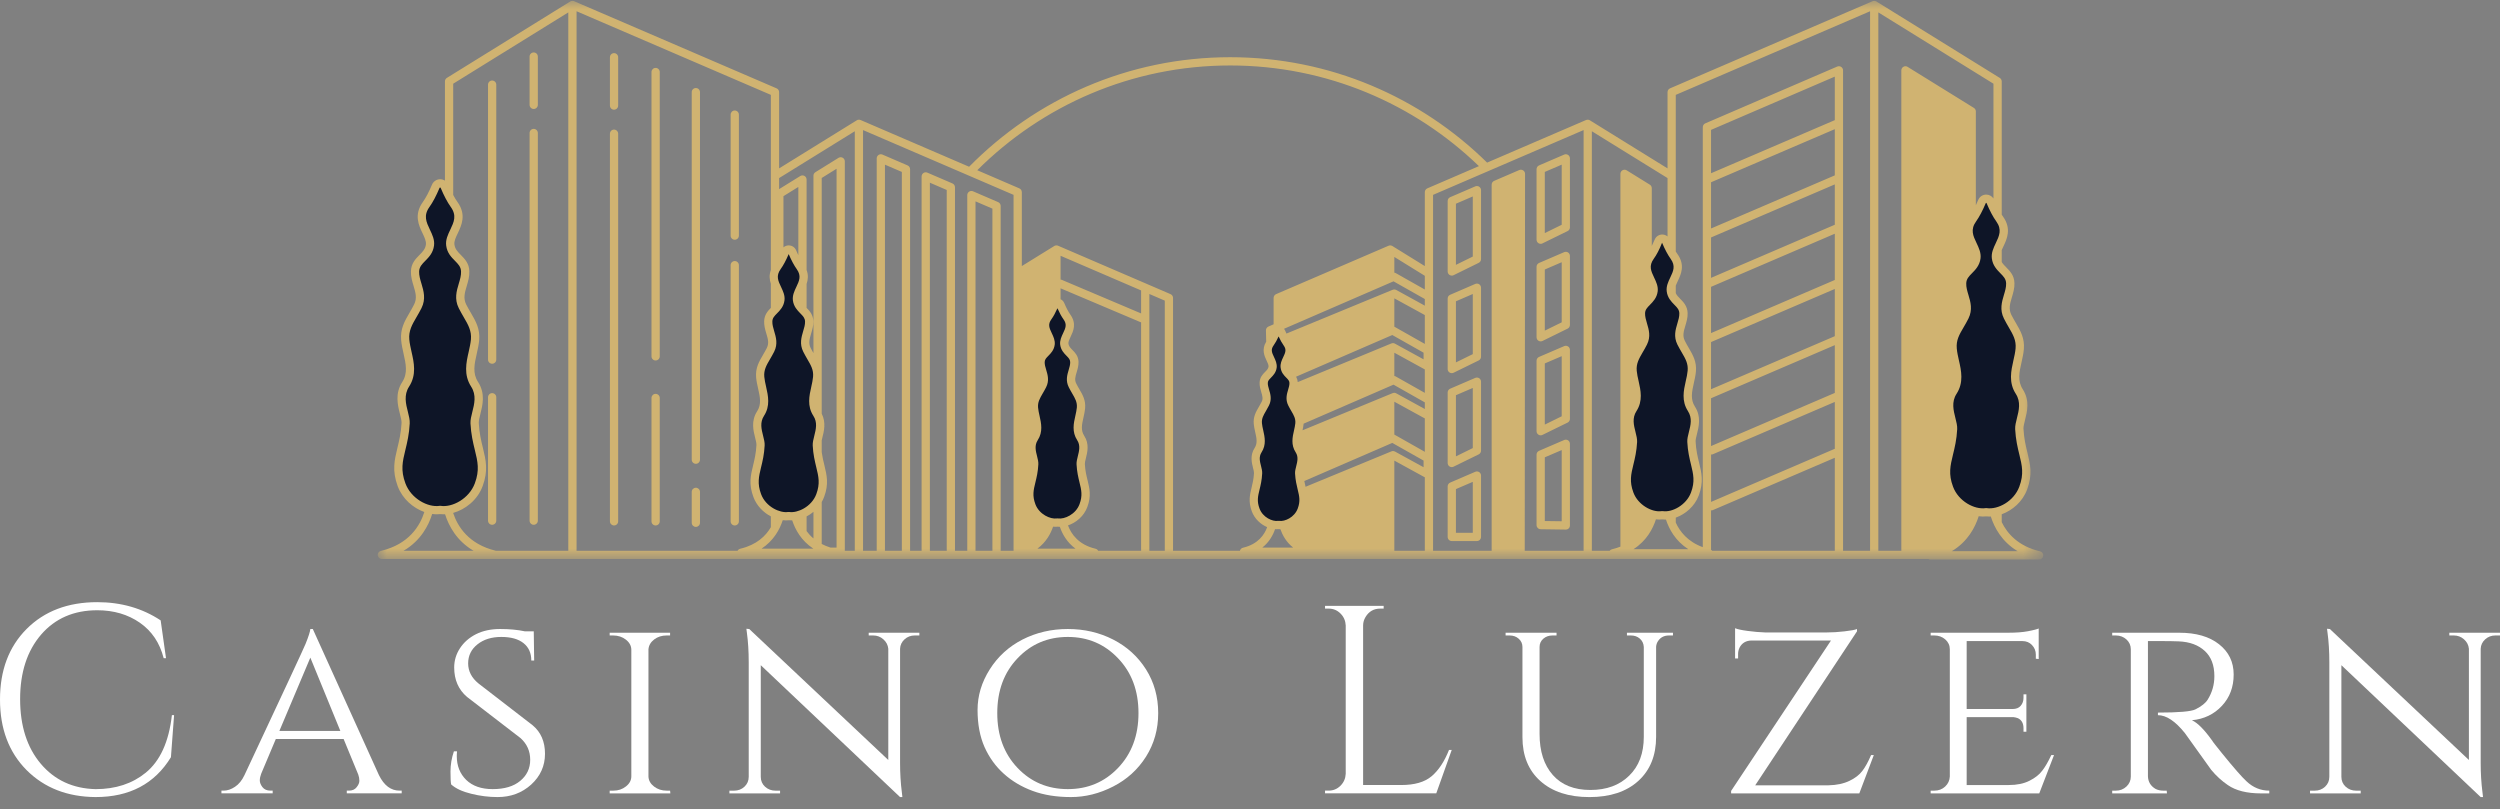 <svg width="139" height="45" viewBox="0 0 139 45" fill="none" xmlns="http://www.w3.org/2000/svg">
<rect x="0" y="0" width="139" height="45" fill="#808080" stroke="none"/>
<path d="M5.316 44.317C3.747 44.306 2.467 43.807 1.477 42.817C0.491 41.823 0 40.515 0 38.895C0 37.271 0.491 35.963 1.477 34.973C2.467 33.979 3.777 33.48 5.407 33.48C6.736 33.48 7.912 33.819 8.933 34.493L9.23 36.595H9.1C8.882 35.742 8.44 35.085 7.775 34.623C7.109 34.162 6.321 33.93 5.407 33.93C4.107 33.93 3.065 34.383 2.285 35.285C1.508 36.19 1.119 37.385 1.119 38.872C1.119 40.361 1.502 41.559 2.269 42.467C3.04 43.377 4.055 43.845 5.316 43.876C6.427 43.876 7.357 43.571 8.103 42.962C8.904 42.307 9.39 41.241 9.557 39.763H9.679L9.504 42.101C8.6 43.579 7.204 44.317 5.316 44.317Z" fill="white"/>
<path d="M22.213 43.959H22.334V44.111H19.281V43.959H19.402C19.589 43.959 19.732 43.896 19.829 43.769C19.93 43.643 19.981 43.523 19.981 43.411C19.981 43.294 19.96 43.18 19.92 43.068L19.105 41.088H15.336L14.521 43.022C14.47 43.156 14.445 43.279 14.445 43.395C14.445 43.508 14.492 43.63 14.589 43.761C14.69 43.894 14.841 43.959 15.039 43.959H15.161V44.111H12.312V43.959H12.434C12.642 43.959 12.853 43.889 13.066 43.746C13.28 43.605 13.455 43.388 13.592 43.098C15.77 38.453 16.901 36.022 16.988 35.803C17.156 35.388 17.244 35.11 17.255 34.973H17.392L21.07 43.098C21.354 43.673 21.735 43.959 22.213 43.959ZM15.534 40.639H18.923L17.255 36.564L15.534 40.639Z" fill="white"/>
<path d="M25.085 43.616C25.058 43.5 25.047 43.258 25.047 42.893C25.047 42.523 25.11 42.15 25.237 41.773H25.412C25.401 41.865 25.397 41.954 25.397 42.04C25.397 42.579 25.572 43.02 25.923 43.365C26.277 43.706 26.768 43.875 27.392 43.875C28.047 43.875 28.558 43.723 28.923 43.418C29.293 43.114 29.479 42.723 29.479 42.245C29.479 41.764 29.3 41.362 28.946 41.042L25.968 38.75C25.491 38.344 25.253 37.798 25.253 37.113C25.253 36.728 25.359 36.372 25.572 36.046C25.786 35.717 26.083 35.456 26.463 35.262C26.844 35.07 27.293 34.973 27.811 34.973C28.329 34.973 28.786 35.016 29.182 35.102H29.677L29.7 36.724H29.54C29.54 36.309 29.395 35.986 29.106 35.757C28.82 35.529 28.409 35.414 27.872 35.414C27.333 35.414 26.892 35.551 26.547 35.826C26.201 36.1 26.029 36.454 26.029 36.884C26.029 37.316 26.222 37.69 26.608 38.004L29.616 40.326C30.073 40.707 30.302 41.236 30.302 41.91C30.302 42.586 30.044 43.157 29.532 43.624C29.018 44.087 28.398 44.317 27.667 44.317C27.179 44.317 26.692 44.256 26.204 44.134C25.717 44.018 25.344 43.845 25.085 43.616Z" fill="white"/>
<path d="M34.104 43.96C34.373 43.96 34.607 43.882 34.805 43.724C35.003 43.568 35.102 43.38 35.102 43.161V36.132C35.102 35.915 35.003 35.726 34.805 35.568C34.607 35.412 34.367 35.332 34.089 35.332H33.898V35.18H37.257V35.332H37.066C36.796 35.332 36.566 35.406 36.373 35.553C36.179 35.701 36.073 35.884 36.054 36.101V43.176C36.063 43.395 36.168 43.58 36.366 43.732C36.564 43.884 36.796 43.96 37.066 43.96H37.257L37.272 44.113H33.898V43.96H34.104Z" fill="white"/>
<path d="M50.858 35.332C50.639 35.332 50.451 35.404 50.295 35.545C50.137 35.688 50.053 35.863 50.044 36.071V42.414C50.044 42.993 50.076 43.54 50.143 44.052L50.173 44.318H50.044L42.299 36.985V43.191C42.299 43.41 42.377 43.593 42.535 43.74C42.697 43.888 42.893 43.961 43.121 43.961H43.372V44.113H40.555V43.961H40.814C41.042 43.961 41.234 43.888 41.392 43.74C41.548 43.593 41.629 43.41 41.629 43.191V36.817C41.629 36.214 41.594 35.673 41.529 35.195L41.499 34.959L41.659 34.974L49.389 42.255V36.071C49.368 35.863 49.276 35.688 49.114 35.545C48.956 35.404 48.768 35.332 48.551 35.332H48.3V35.18H51.117V35.332H50.858Z" fill="white"/>
<path d="M56.849 35.559C57.615 35.169 58.456 34.973 59.37 34.973C60.288 34.973 61.129 35.169 61.891 35.559C62.656 35.951 63.266 36.503 63.719 37.219C64.17 37.935 64.396 38.746 64.396 39.649C64.396 40.547 64.17 41.354 63.719 42.07C63.266 42.786 62.656 43.34 61.891 43.73C61.129 44.121 60.347 44.317 59.545 44.317C58.742 44.317 58.032 44.203 57.413 43.974C56.798 43.746 56.265 43.43 55.814 43.022C55.361 42.617 55.003 42.122 54.74 41.537C54.481 40.949 54.352 40.262 54.352 39.473C54.352 38.687 54.576 37.935 55.029 37.219C55.481 36.503 56.088 35.951 56.849 35.559ZM56.575 42.695C57.325 43.483 58.258 43.875 59.37 43.875C60.482 43.875 61.413 43.483 62.165 42.695C62.921 41.903 63.3 40.888 63.3 39.649C63.3 38.405 62.921 37.391 62.165 36.602C61.413 35.81 60.482 35.414 59.37 35.414C58.258 35.414 57.325 35.81 56.575 36.602C55.823 37.391 55.448 38.405 55.448 39.649C55.448 40.888 55.823 41.903 56.575 42.695Z" fill="white"/>
<path d="M73.87 43.959C74.129 43.959 74.35 43.867 74.532 43.685C74.715 43.502 74.81 43.281 74.822 43.022V34.775C74.81 34.516 74.715 34.295 74.532 34.112C74.35 33.929 74.129 33.838 73.87 33.838H73.672V33.685H76.931V33.838H76.741C76.385 33.838 76.113 33.994 75.926 34.302C75.835 34.451 75.789 34.607 75.789 34.775V43.647H77.914C78.649 43.647 79.21 43.485 79.597 43.159C79.987 42.83 80.309 42.342 80.564 41.697H80.716L79.856 44.111H73.672V43.959H73.87Z" fill="white"/>
<path d="M93.017 35.332H92.796C92.526 35.332 92.324 35.437 92.187 35.644C92.126 35.732 92.09 35.835 92.08 35.956V40.967C92.08 42.003 91.749 42.822 91.09 43.42C90.43 44.019 89.523 44.318 88.372 44.318C87.218 44.318 86.31 44.021 85.645 43.427C84.979 42.833 84.648 42.018 84.648 40.983V35.972C84.648 35.789 84.579 35.637 84.442 35.515C84.305 35.393 84.137 35.332 83.939 35.332H83.711V35.18H86.544V35.332H86.315C86.117 35.332 85.946 35.393 85.805 35.515C85.668 35.637 85.6 35.789 85.6 35.972V40.807C85.6 41.773 85.845 42.534 86.338 43.092C86.829 43.646 87.526 43.922 88.425 43.922C89.323 43.922 90.041 43.66 90.58 43.13C91.123 42.603 91.395 41.881 91.395 40.967V35.972C91.383 35.779 91.311 35.625 91.174 35.507C91.041 35.391 90.877 35.332 90.679 35.332H90.458V35.18H93.017V35.332Z" fill="white"/>
<path d="M96.638 36.367V36.611H96.471V34.928C96.597 34.985 96.831 35.034 97.171 35.08C97.516 35.126 97.838 35.154 98.139 35.164H101.566C101.87 35.164 102.2 35.145 102.556 35.103C102.915 35.063 103.146 35.019 103.249 34.973V35.103L97.59 43.663H101.665C102.122 43.653 102.506 43.571 102.822 43.419C103.142 43.267 103.382 43.082 103.546 42.863C103.713 42.646 103.875 42.351 104.033 41.98H104.185L103.378 44.112H96.25V43.975L101.802 35.613H97.362C97.067 35.625 96.853 35.754 96.722 36.002C96.665 36.12 96.638 36.241 96.638 36.367Z" fill="white"/>
<path d="M107.549 43.96C107.787 43.96 107.987 43.884 108.151 43.732C108.313 43.579 108.398 43.395 108.41 43.176V36.101C108.41 35.884 108.326 35.701 108.159 35.553C107.991 35.406 107.787 35.332 107.549 35.332H107.344V35.179H111.685C112.096 35.179 112.454 35.153 112.758 35.096C113.067 35.035 113.265 34.985 113.352 34.943V36.642L113.192 36.626V36.398C113.192 36.19 113.12 36.013 112.979 35.865C112.842 35.718 112.663 35.644 112.446 35.644H109.347V39.421H111.898C112.096 39.421 112.244 39.364 112.347 39.246C112.454 39.124 112.507 38.976 112.507 38.797V38.606H112.667V40.685H112.507V40.495C112.507 40.217 112.402 40.029 112.195 39.931C112.113 39.901 112.029 39.882 111.943 39.871H109.347V43.648H111.685C112.141 43.648 112.524 43.57 112.835 43.412C113.149 43.256 113.387 43.067 113.55 42.848C113.718 42.631 113.885 42.342 114.053 41.98H114.205L113.383 44.112H107.344V43.96H107.549Z" fill="white"/>
<path d="M120.217 35.644H119.425V43.161C119.435 43.465 119.574 43.7 119.844 43.861C119.975 43.928 120.12 43.96 120.278 43.96H120.468L120.484 44.113H117.438V43.96H117.643C117.872 43.96 118.066 43.884 118.23 43.732C118.391 43.58 118.473 43.395 118.473 43.176V36.101C118.473 35.884 118.391 35.701 118.23 35.553C118.066 35.406 117.872 35.332 117.643 35.332H117.438V35.18H121.169C122.102 35.18 122.839 35.393 123.378 35.819C123.92 36.246 124.192 36.807 124.192 37.502C124.192 38.199 123.973 38.78 123.537 39.246C123.1 39.715 122.544 39.981 121.87 40.046C122.19 40.189 122.572 40.577 123.02 41.211C123.008 41.211 123.18 41.43 123.53 41.866C123.884 42.304 124.17 42.643 124.383 42.886C124.596 43.13 124.771 43.317 124.908 43.443C125.274 43.789 125.695 43.96 126.172 43.96V44.113H125.716C124.927 44.113 124.31 43.958 123.865 43.648C123.53 43.42 123.221 43.138 122.943 42.803C122.883 42.723 122.631 42.373 122.19 41.752C121.748 41.133 121.512 40.804 121.481 40.762C120.948 40.097 120.448 39.764 119.981 39.764V39.62C121.142 39.62 121.841 39.559 122.075 39.437C122.405 39.269 122.627 39.092 122.745 38.904C122.993 38.508 123.119 38.072 123.119 37.594C123.119 36.985 122.94 36.518 122.586 36.193C122.23 35.863 121.748 35.686 121.139 35.66C120.874 35.65 120.567 35.644 120.217 35.644Z" fill="white"/>
<path d="M138.741 35.332C138.522 35.332 138.334 35.404 138.178 35.545C138.02 35.688 137.936 35.863 137.926 36.071V42.414C137.926 42.993 137.959 43.54 138.025 44.052L138.056 44.318H137.926L130.181 36.985V43.191C130.181 43.41 130.26 43.593 130.418 43.74C130.579 43.888 130.775 43.961 131.004 43.961H131.255V44.113H128.438V43.961H128.696C128.925 43.961 129.117 43.888 129.275 43.74C129.431 43.593 129.511 43.41 129.511 43.191V36.817C129.511 36.214 129.477 35.673 129.412 35.195L129.382 34.959L129.542 34.974L137.271 42.255V36.071C137.251 35.863 137.159 35.688 136.997 35.545C136.839 35.404 136.651 35.332 136.434 35.332H136.182V35.18H139V35.332H138.741Z" fill="white"/>
<mask id="mask0_4026_18709" style="mask-type:luminance" maskUnits="userSpaceOnUse" x="20" y="0" width="94" height="32">
<path d="M20.984 0H113.467V31.071H20.984V0Z" fill="white"/>
</mask>
<g mask="url(#mask0_4026_18709)">
<path d="M34.37 3.184V5.869C34.37 5.997 34.268 6.099 34.14 6.099C34.014 6.099 33.912 5.997 33.912 5.869V3.184C33.912 3.057 34.014 2.954 34.14 2.954C34.268 2.954 34.37 3.057 34.37 3.184ZM34.14 7.205C34.014 7.205 33.912 7.308 33.912 7.436V28.988C33.912 29.113 34.014 29.216 34.14 29.216C34.268 29.216 34.37 29.113 34.37 28.988V7.436C34.37 7.308 34.268 7.205 34.14 7.205ZM36.451 3.775C36.326 3.775 36.223 3.878 36.223 4.005V19.815C36.223 19.94 36.326 20.043 36.451 20.043C36.579 20.043 36.682 19.94 36.682 19.815V4.005C36.682 3.878 36.579 3.775 36.451 3.775ZM38.69 4.894C38.563 4.894 38.46 4.997 38.46 5.123V25.557C38.46 25.684 38.563 25.787 38.69 25.787C38.816 25.787 38.919 25.684 38.919 25.557V5.123C38.919 4.997 38.816 4.894 38.69 4.894ZM40.851 6.143C40.726 6.143 40.623 6.246 40.623 6.372V13.102C40.623 13.227 40.726 13.33 40.851 13.33C40.979 13.33 41.082 13.227 41.082 13.102V6.372C41.082 6.246 40.979 6.143 40.851 6.143ZM40.851 14.514C40.726 14.514 40.623 14.617 40.623 14.743V28.988C40.623 29.113 40.726 29.216 40.851 29.216C40.979 29.216 41.082 29.113 41.082 28.988V14.743C41.082 14.617 40.979 14.514 40.851 14.514ZM36.451 21.898C36.326 21.898 36.223 22 36.223 22.126V28.988C36.223 29.113 36.326 29.216 36.451 29.216C36.579 29.216 36.682 29.113 36.682 28.988V22.126C36.682 22 36.579 21.898 36.451 21.898ZM38.69 27.118C38.563 27.118 38.46 27.221 38.46 27.346V29.068C38.46 29.193 38.563 29.296 38.69 29.296C38.816 29.296 38.919 29.193 38.919 29.068V27.346C38.919 27.221 38.816 27.118 38.69 27.118ZM29.674 6.059C29.801 6.059 29.904 5.957 29.904 5.829V3.145C29.904 3.017 29.801 2.916 29.674 2.916C29.548 2.916 29.445 3.017 29.445 3.145V5.829C29.445 5.957 29.548 6.059 29.674 6.059ZM29.674 29.178C29.801 29.178 29.904 29.075 29.904 28.948V7.396C29.904 7.268 29.801 7.165 29.674 7.165C29.548 7.165 29.445 7.268 29.445 7.396V28.948C29.445 29.075 29.548 29.178 29.674 29.178ZM27.362 20.224C27.49 20.224 27.593 20.121 27.593 19.994V4.706C27.593 4.58 27.49 4.477 27.362 4.477C27.237 4.477 27.134 4.58 27.134 4.706V19.994C27.134 20.121 27.237 20.224 27.362 20.224ZM27.362 29.178C27.49 29.178 27.593 29.075 27.593 28.948V22.086C27.593 21.96 27.49 21.858 27.362 21.858C27.237 21.858 27.134 21.96 27.134 22.086V28.948C27.134 29.075 27.237 29.178 27.362 29.178ZM85.432 13.326V9.408C85.432 9.317 85.486 9.233 85.571 9.197L86.969 8.595C87.039 8.565 87.121 8.572 87.186 8.614C87.25 8.656 87.288 8.729 87.288 8.807V12.641C87.288 12.729 87.239 12.809 87.161 12.847L85.762 13.532C85.731 13.549 85.697 13.557 85.661 13.557C85.619 13.557 85.577 13.545 85.541 13.523C85.472 13.479 85.432 13.406 85.432 13.326ZM85.891 12.959L86.83 12.498V9.155L85.891 9.559V12.959ZM85.432 18.75V14.832C85.432 14.741 85.486 14.657 85.571 14.621L86.969 14.019C87.039 13.989 87.121 13.997 87.186 14.038C87.25 14.082 87.288 14.153 87.288 14.231V18.065C87.288 18.153 87.239 18.233 87.161 18.271L85.762 18.958C85.731 18.973 85.697 18.981 85.661 18.981C85.619 18.981 85.577 18.97 85.541 18.947C85.472 18.905 85.432 18.831 85.432 18.75ZM85.891 18.383L86.83 17.922V14.579L85.891 14.985V18.383ZM85.432 23.975V20.057C85.432 19.965 85.486 19.881 85.571 19.845L86.969 19.244C87.039 19.213 87.121 19.221 87.186 19.263C87.25 19.305 87.288 19.377 87.288 19.455V23.289C87.288 23.377 87.239 23.457 87.161 23.495L85.762 24.18C85.731 24.198 85.697 24.205 85.661 24.205C85.619 24.205 85.577 24.194 85.541 24.169C85.472 24.127 85.432 24.055 85.432 23.975ZM85.891 23.607L86.83 23.146V19.803L85.891 20.207V23.607ZM85.432 29.195V25.277C85.432 25.186 85.486 25.102 85.571 25.066L86.969 24.464C87.039 24.434 87.121 24.441 87.186 24.483C87.25 24.525 87.288 24.597 87.288 24.675V29.216C87.288 29.277 87.264 29.336 87.22 29.38C87.178 29.422 87.119 29.445 87.06 29.445C87.058 29.445 87.056 29.445 87.056 29.445L85.659 29.425C85.533 29.424 85.432 29.321 85.432 29.195ZM85.891 28.969L86.83 28.982V25.024L85.891 25.427V28.969ZM80.49 15.093V11.175C80.49 11.084 80.543 11.002 80.629 10.964L82.026 10.362C82.097 10.332 82.178 10.339 82.243 10.381C82.308 10.425 82.346 10.495 82.346 10.573V14.408C82.346 14.495 82.296 14.575 82.219 14.613L80.819 15.301C80.789 15.316 80.752 15.324 80.718 15.324C80.676 15.324 80.634 15.312 80.598 15.289C80.53 15.247 80.49 15.173 80.49 15.093ZM80.949 14.726L81.887 14.265V10.922L80.949 11.327V14.726ZM80.49 20.519V16.599C80.49 16.508 80.543 16.426 80.629 16.39L82.026 15.786C82.097 15.756 82.178 15.763 82.243 15.805C82.308 15.849 82.346 15.921 82.346 15.998V19.832C82.346 19.919 82.296 20 82.219 20.039L80.819 20.725C80.789 20.74 80.752 20.748 80.718 20.748C80.676 20.748 80.634 20.736 80.598 20.713C80.53 20.672 80.49 20.597 80.49 20.519ZM80.949 20.15L81.887 19.689V16.346L80.949 16.752V20.15ZM80.49 25.741V21.823C80.49 21.732 80.543 21.648 80.629 21.612L82.026 21.01C82.097 20.98 82.178 20.988 82.243 21.029C82.308 21.071 82.346 21.144 82.346 21.222V25.056C82.346 25.144 82.296 25.224 82.219 25.262L80.819 25.947C80.789 25.964 80.752 25.972 80.718 25.972C80.676 25.972 80.634 25.96 80.598 25.938C80.53 25.896 80.49 25.822 80.49 25.741ZM80.949 25.374L81.887 24.913V21.57L80.949 21.974V25.374ZM80.49 29.852V27.044C80.49 26.952 80.543 26.869 80.629 26.832L82.026 26.231C82.097 26.2 82.178 26.208 82.243 26.25C82.308 26.292 82.346 26.364 82.346 26.442V29.852C82.346 29.98 82.243 30.082 82.118 30.082H80.718C80.593 30.082 80.49 29.98 80.49 29.852ZM80.949 29.623H81.887V26.791L80.949 27.194V29.623ZM113.606 30.905C113.592 31.021 113.495 31.108 113.377 31.108H107.321C107.285 31.108 107.252 31.097 107.22 31.082H49.617H49.615H21.23C21.114 31.082 21.017 30.994 21.002 30.878C20.988 30.762 21.064 30.655 21.179 30.629C22.751 30.258 23.358 29.22 23.593 28.468C22.978 28.247 22.38 27.748 22.113 27.034C21.79 26.164 21.933 25.582 22.096 24.906C22.189 24.517 22.298 24.079 22.327 23.518C22.332 23.392 22.287 23.209 22.237 23.017C22.115 22.537 21.95 21.882 22.363 21.245C22.683 20.75 22.568 20.245 22.437 19.659C22.382 19.417 22.327 19.166 22.304 18.912C22.248 18.284 22.498 17.856 22.763 17.401C22.85 17.252 22.94 17.096 23.025 16.927C23.199 16.58 23.105 16.268 22.997 15.904C22.919 15.647 22.839 15.379 22.848 15.08C22.863 14.642 23.105 14.396 23.32 14.179C23.496 14.002 23.648 13.848 23.68 13.597C23.703 13.41 23.606 13.203 23.492 12.965C23.284 12.531 23.003 11.938 23.511 11.232C23.671 11.009 23.848 10.676 24.019 10.267C24.097 10.084 24.274 9.966 24.472 9.966C24.569 9.966 24.661 9.995 24.739 10.044V4.527C24.739 4.447 24.779 4.373 24.847 4.331L31.707 0.081C31.713 0.079 31.718 0.077 31.724 0.074C31.735 0.068 31.747 0.062 31.758 0.058C31.766 0.056 31.774 0.055 31.781 0.055C31.793 0.051 31.804 0.049 31.816 0.049C31.823 0.049 31.833 0.049 31.84 0.049C31.852 0.051 31.863 0.051 31.873 0.053C31.882 0.055 31.89 0.058 31.897 0.06C31.905 0.062 31.913 0.064 31.918 0.066L43.18 4.913C43.265 4.949 43.319 5.031 43.319 5.123V9.363L47.635 6.69C47.64 6.686 47.646 6.684 47.652 6.68C47.663 6.674 47.675 6.669 47.686 6.665C47.694 6.663 47.701 6.663 47.709 6.661C47.72 6.659 47.732 6.655 47.743 6.655C47.751 6.655 47.758 6.655 47.768 6.657C47.779 6.657 47.789 6.657 47.8 6.659C47.81 6.661 47.818 6.665 47.825 6.667C47.833 6.669 47.838 6.67 47.846 6.672L53.883 9.271C57.582 5.515 62.723 3.181 68.398 3.181C73.958 3.181 79.003 5.42 82.683 9.041L88.187 6.672C88.195 6.67 88.2 6.669 88.208 6.667C88.216 6.665 88.223 6.661 88.233 6.659C88.244 6.657 88.254 6.657 88.265 6.657C88.273 6.655 88.282 6.655 88.292 6.655C88.301 6.655 88.313 6.659 88.322 6.661C88.332 6.663 88.339 6.663 88.347 6.667C88.358 6.67 88.37 6.674 88.381 6.68C88.387 6.684 88.393 6.686 88.398 6.69L92.715 9.363V5.123C92.715 5.031 92.77 4.949 92.853 4.913L104.115 0.066C104.121 0.064 104.128 0.062 104.136 0.06C104.143 0.058 104.151 0.055 104.161 0.053C104.17 0.051 104.181 0.051 104.193 0.049C104.201 0.049 104.21 0.049 104.218 0.049C104.229 0.049 104.241 0.051 104.252 0.055C104.26 0.055 104.267 0.056 104.275 0.058C104.286 0.062 104.298 0.068 104.309 0.074C104.315 0.077 104.32 0.079 104.326 0.081L111.186 4.331C111.254 4.373 111.296 4.447 111.296 4.527V11.933C111.319 11.971 111.342 12.005 111.365 12.037C111.856 12.719 111.584 13.292 111.386 13.709C111.353 13.778 111.323 13.842 111.296 13.903V14.568C111.359 14.674 111.449 14.766 111.548 14.865C111.755 15.076 111.989 15.312 112.003 15.737C112.012 16.026 111.934 16.283 111.86 16.531C111.757 16.877 111.667 17.176 111.831 17.505C111.913 17.669 112.001 17.818 112.084 17.96C112.34 18.398 112.579 18.811 112.526 19.417C112.505 19.661 112.45 19.901 112.399 20.135C112.271 20.694 112.162 21.178 112.469 21.65C112.867 22.265 112.707 22.897 112.591 23.358C112.543 23.543 112.499 23.718 112.505 23.838C112.532 24.375 112.635 24.795 112.724 25.167C112.882 25.818 113.019 26.377 112.709 27.215C112.454 27.901 111.885 28.378 111.296 28.593V29.031C111.605 29.669 112.218 30.37 113.43 30.655C113.545 30.682 113.619 30.789 113.606 30.905ZM24.191 28.133C24.173 28.133 24.156 28.131 24.139 28.129C24.141 28.129 24.141 28.129 24.141 28.129C24.156 28.131 24.173 28.133 24.191 28.133ZM24.061 28.119C24.044 28.116 24.023 28.112 24.004 28.108C24.006 28.108 24.006 28.108 24.006 28.108C24.025 28.112 24.044 28.116 24.061 28.119ZM23.93 28.093C23.911 28.089 23.89 28.081 23.869 28.076C23.871 28.076 23.871 28.078 23.871 28.078C23.892 28.083 23.911 28.089 23.93 28.093ZM23.796 28.055C23.775 28.049 23.755 28.041 23.734 28.034C23.735 28.034 23.735 28.034 23.737 28.034C23.756 28.041 23.777 28.049 23.796 28.055ZM23.663 28.005C23.642 27.998 23.621 27.988 23.6 27.979H23.602C23.623 27.988 23.642 27.998 23.663 28.005ZM23.53 27.944C23.53 27.944 23.53 27.944 23.532 27.946C23.511 27.935 23.488 27.923 23.467 27.912C23.469 27.912 23.469 27.914 23.471 27.914C23.49 27.923 23.509 27.935 23.53 27.944ZM23.398 27.872C23.398 27.874 23.4 27.874 23.4 27.874C23.379 27.862 23.358 27.849 23.338 27.836C23.34 27.836 23.34 27.836 23.341 27.838C23.36 27.849 23.379 27.86 23.398 27.872ZM23.271 27.79L23.273 27.792C23.252 27.779 23.233 27.763 23.212 27.748C23.214 27.748 23.214 27.75 23.216 27.75C23.233 27.763 23.252 27.777 23.271 27.79ZM23.147 27.697C23.147 27.699 23.149 27.699 23.151 27.701C23.13 27.683 23.111 27.668 23.092 27.651L23.094 27.653C23.111 27.668 23.13 27.683 23.147 27.697ZM22.919 27.482C22.919 27.484 22.921 27.484 22.922 27.485C22.905 27.466 22.888 27.447 22.871 27.428C22.871 27.428 22.871 27.43 22.873 27.43C22.888 27.447 22.904 27.465 22.919 27.482ZM22.814 27.358C22.816 27.36 22.818 27.362 22.82 27.364C22.805 27.345 22.787 27.324 22.772 27.303C22.774 27.303 22.774 27.303 22.774 27.305C22.787 27.322 22.801 27.339 22.814 27.358ZM22.721 27.223C22.723 27.227 22.724 27.23 22.726 27.232C22.713 27.211 22.698 27.19 22.684 27.168L22.686 27.169C22.696 27.189 22.709 27.206 22.721 27.223ZM22.635 27.074C22.637 27.08 22.641 27.086 22.643 27.091C22.631 27.069 22.618 27.048 22.608 27.025C22.608 27.025 22.608 27.025 22.608 27.027C22.616 27.042 22.625 27.057 22.635 27.074ZM22.98 27.546C22.995 27.564 23.012 27.579 23.029 27.594C23.031 27.596 23.031 27.596 23.033 27.598C23.014 27.581 22.995 27.564 22.978 27.544L22.98 27.546ZM24.141 13.496C24.139 13.482 24.139 13.469 24.137 13.456V13.458C24.139 13.469 24.139 13.482 24.141 13.496ZM23.69 11.952C23.69 11.954 23.69 11.954 23.69 11.954C23.692 11.937 23.695 11.919 23.697 11.902C23.695 11.919 23.692 11.937 23.69 11.952ZM23.734 11.779C23.734 11.779 23.734 11.779 23.732 11.779C23.739 11.759 23.747 11.741 23.756 11.721C23.756 11.723 23.755 11.723 23.755 11.723C23.747 11.742 23.739 11.759 23.734 11.779ZM23.77 11.689C23.781 11.666 23.793 11.645 23.806 11.622C23.804 11.624 23.804 11.626 23.804 11.626C23.793 11.647 23.781 11.668 23.77 11.689ZM23.884 11.501C23.859 11.533 23.84 11.563 23.821 11.596C23.821 11.596 23.821 11.596 23.819 11.596C23.838 11.565 23.859 11.533 23.884 11.501ZM22.683 22.903C22.57 22.463 22.445 21.964 22.747 21.496C23.174 20.837 23.02 20.157 22.884 19.558C22.831 19.32 22.782 19.095 22.761 18.872C22.719 18.391 22.913 18.056 23.159 17.633C23.25 17.477 23.345 17.315 23.437 17.132C23.692 16.622 23.556 16.171 23.437 15.773C23.366 15.541 23.301 15.32 23.309 15.095C23.317 14.836 23.463 14.69 23.648 14.501C23.852 14.296 24.084 14.061 24.135 13.654C24.082 14.061 23.852 14.296 23.648 14.501C23.463 14.69 23.317 14.836 23.307 15.095C23.301 15.32 23.366 15.541 23.437 15.773C23.556 16.171 23.692 16.622 23.437 17.132C23.345 17.315 23.25 17.477 23.159 17.633C22.913 18.056 22.719 18.391 22.761 18.872C22.78 19.095 22.831 19.32 22.884 19.558C23.02 20.157 23.174 20.837 22.747 21.496C22.443 21.964 22.57 22.463 22.683 22.903ZM22.692 24.327C22.696 24.306 22.7 24.283 22.704 24.262V24.264C22.7 24.285 22.696 24.306 22.694 24.327H22.692ZM22.728 24.11C22.732 24.083 22.736 24.057 22.74 24.03C22.74 24.03 22.74 24.03 22.738 24.032C22.736 24.057 22.732 24.083 22.728 24.108C22.728 24.11 22.728 24.11 22.728 24.11ZM22.757 23.874C22.761 23.845 22.763 23.819 22.766 23.79C22.766 23.792 22.766 23.792 22.766 23.792C22.763 23.819 22.761 23.843 22.759 23.868C22.757 23.87 22.757 23.872 22.757 23.874ZM26.33 30.623C25.386 30.069 24.948 29.237 24.746 28.592C24.653 28.595 24.56 28.593 24.472 28.584C24.409 28.592 24.345 28.595 24.278 28.595C24.196 28.595 24.112 28.588 24.029 28.576C23.829 29.224 23.391 30.063 22.439 30.623H26.33ZM31.598 0.689L25.198 4.654V10.84C25.278 10.994 25.36 11.126 25.436 11.232C25.944 11.938 25.66 12.531 25.455 12.963C25.34 13.203 25.241 13.41 25.266 13.597C25.299 13.848 25.451 14.002 25.626 14.179C25.839 14.396 26.083 14.642 26.096 15.08C26.106 15.379 26.026 15.647 25.95 15.904C25.841 16.268 25.748 16.58 25.919 16.927C26.005 17.096 26.096 17.252 26.184 17.401C26.448 17.856 26.698 18.284 26.643 18.912C26.62 19.166 26.563 19.417 26.509 19.659C26.376 20.245 26.262 20.75 26.584 21.245C26.997 21.882 26.831 22.537 26.709 23.017C26.66 23.209 26.614 23.392 26.62 23.518C26.648 24.079 26.755 24.517 26.85 24.906C27.014 25.582 27.155 26.164 26.833 27.034C26.544 27.809 25.866 28.331 25.198 28.517V28.529C25.443 29.271 26.054 30.258 27.568 30.623H31.598V0.689ZM44.868 28.154C44.764 28.234 44.651 28.297 44.541 28.348C44.541 28.346 44.541 28.346 44.541 28.346C44.653 28.297 44.764 28.234 44.868 28.154ZM44.524 28.354H44.526C44.471 28.378 44.415 28.397 44.362 28.415C44.362 28.415 44.362 28.415 44.364 28.415C44.417 28.397 44.471 28.378 44.524 28.354ZM44.349 28.418H44.35C44.299 28.434 44.25 28.445 44.202 28.454C44.25 28.445 44.299 28.434 44.349 28.418ZM44.185 28.458C44.137 28.466 44.09 28.47 44.044 28.472C44.09 28.47 44.135 28.466 44.185 28.458ZM43.13 28.331C43.113 28.323 43.098 28.314 43.081 28.306C43.098 28.314 43.113 28.321 43.13 28.331ZM43.023 28.276C43.025 28.276 43.025 28.276 43.025 28.276C43.008 28.266 42.993 28.256 42.976 28.247C42.993 28.256 43.008 28.266 43.023 28.276ZM42.921 28.211C42.921 28.213 42.921 28.213 42.921 28.213C42.906 28.201 42.89 28.19 42.873 28.178V28.18C42.89 28.19 42.906 28.201 42.921 28.211ZM42.82 28.14H42.822C42.805 28.129 42.789 28.116 42.774 28.104C42.774 28.104 42.774 28.104 42.776 28.104C42.789 28.116 42.805 28.129 42.82 28.14ZM42.725 28.058C42.725 28.058 42.725 28.058 42.725 28.06C42.709 28.047 42.694 28.034 42.681 28.018C42.681 28.018 42.681 28.018 42.681 28.02C42.694 28.034 42.709 28.045 42.725 28.058ZM42.631 27.969H42.633C42.62 27.956 42.605 27.941 42.593 27.927C42.605 27.941 42.618 27.956 42.631 27.969ZM42.546 27.87C42.548 27.87 42.548 27.872 42.548 27.872C42.534 27.857 42.523 27.841 42.511 27.824C42.511 27.824 42.511 27.824 42.511 27.826C42.523 27.841 42.534 27.855 42.546 27.87ZM42.468 27.762C42.468 27.762 42.468 27.762 42.468 27.763C42.458 27.746 42.447 27.731 42.437 27.716C42.447 27.731 42.458 27.746 42.468 27.762ZM42.395 27.64C42.388 27.626 42.38 27.613 42.372 27.598C42.38 27.613 42.388 27.624 42.395 27.64ZM42.496 20.793C42.496 20.795 42.496 20.799 42.496 20.801C42.496 20.759 42.5 20.721 42.506 20.681C42.5 20.717 42.498 20.755 42.496 20.793ZM42.51 20.67C42.51 20.672 42.508 20.672 42.508 20.672C42.515 20.633 42.523 20.595 42.532 20.557C42.523 20.595 42.515 20.631 42.51 20.67ZM42.392 24.064C42.392 24.066 42.392 24.068 42.392 24.07C42.38 24.017 42.369 23.963 42.359 23.912H42.361C42.369 23.963 42.38 24.013 42.392 24.064ZM42.359 23.902C42.35 23.851 42.342 23.798 42.338 23.746C42.342 23.798 42.35 23.849 42.359 23.901C42.359 23.902 42.359 23.902 42.359 23.902ZM42.433 24.236C42.42 24.182 42.407 24.127 42.393 24.074C42.393 24.076 42.393 24.076 42.393 24.078C42.407 24.131 42.42 24.182 42.433 24.236ZM43.351 17.269H43.349C43.364 17.252 43.378 17.235 43.393 17.218L43.391 17.22C43.378 17.237 43.364 17.252 43.351 17.269ZM43.414 17.191C43.414 17.191 43.414 17.191 43.412 17.191C43.425 17.176 43.437 17.159 43.45 17.142H43.448C43.437 17.159 43.425 17.174 43.414 17.191ZM43.471 17.109C43.471 17.109 43.471 17.109 43.469 17.109C43.48 17.092 43.492 17.075 43.501 17.056C43.492 17.075 43.48 17.092 43.471 17.109ZM43.52 17.02C43.52 17.022 43.52 17.022 43.52 17.022C43.53 17.003 43.539 16.982 43.549 16.961C43.549 16.961 43.549 16.963 43.547 16.963C43.539 16.982 43.53 17.003 43.52 17.02ZM43.564 16.925C43.572 16.902 43.58 16.877 43.587 16.852V16.854C43.58 16.877 43.572 16.902 43.564 16.925ZM44.387 10.394L43.56 10.907V13.755C43.64 13.684 43.743 13.644 43.854 13.644C44.033 13.644 44.194 13.751 44.263 13.915C44.305 14.014 44.347 14.103 44.387 14.189V10.394ZM41.154 30.511C42.07 30.296 42.578 29.799 42.86 29.311V28.712C42.445 28.494 42.072 28.125 41.889 27.632C41.62 26.91 41.736 26.429 41.874 25.869C41.95 25.555 42.035 25.199 42.058 24.746C42.064 24.649 42.028 24.502 41.988 24.348C41.887 23.95 41.748 23.404 42.096 22.869C42.348 22.48 42.256 22.075 42.152 21.606C42.106 21.406 42.06 21.201 42.041 20.991C41.994 20.466 42.201 20.11 42.422 19.733C42.492 19.611 42.567 19.485 42.635 19.348C42.768 19.08 42.698 18.844 42.608 18.545C42.544 18.332 42.479 18.111 42.487 17.858C42.498 17.502 42.692 17.288 42.86 17.119V15.782C42.786 15.558 42.753 15.301 42.86 15.015V5.275L32.057 0.626V30.623H41.009C41.04 30.568 41.091 30.526 41.154 30.511ZM45.222 30.505C44.541 30.058 44.21 29.433 44.046 28.932C43.981 28.932 43.916 28.932 43.854 28.925C43.802 28.93 43.749 28.934 43.696 28.934C43.639 28.934 43.58 28.929 43.52 28.923C43.359 29.424 43.027 30.054 42.342 30.505H45.222ZM45.228 28.458C45.108 28.559 44.979 28.645 44.846 28.713V29.528C44.95 29.671 45.076 29.81 45.228 29.938V28.458ZM46.513 9.383L45.687 9.896V23C45.937 23.493 45.813 23.982 45.719 24.348C45.708 24.395 45.697 24.441 45.687 24.485V25.138C45.725 25.414 45.782 25.652 45.836 25.869C45.971 26.429 46.089 26.91 45.82 27.632C45.782 27.731 45.739 27.824 45.687 27.912V30.244C45.834 30.322 45.999 30.391 46.18 30.448H46.513V9.383ZM47.526 7.297L43.319 9.901V10.516L44.495 9.787C44.568 9.743 44.655 9.741 44.729 9.781C44.802 9.821 44.846 9.898 44.846 9.981V15.011C44.956 15.301 44.922 15.56 44.846 15.788V17.117C45.013 17.286 45.211 17.5 45.222 17.858C45.23 18.111 45.163 18.332 45.099 18.545C45.009 18.844 44.939 19.08 45.072 19.348C45.123 19.447 45.175 19.541 45.228 19.632V9.768C45.228 9.688 45.268 9.616 45.337 9.574L46.622 8.776C46.694 8.732 46.782 8.73 46.854 8.77C46.928 8.812 46.972 8.888 46.972 8.972V30.623H47.526V7.297ZM50.142 9.559L49.203 9.155V30.623H50.142V9.559ZM52.638 10.562L51.701 10.158V30.623H52.638V10.562ZM55.178 11.6L54.239 11.196V30.623H55.178V11.6ZM56.354 10.834L47.985 7.232V30.623H48.745V8.807C48.745 8.729 48.785 8.656 48.847 8.614C48.912 8.572 48.994 8.565 49.065 8.595L50.462 9.197C50.546 9.233 50.601 9.317 50.601 9.408V30.623H51.241V9.81C51.241 9.734 51.281 9.661 51.345 9.618C51.408 9.576 51.49 9.568 51.562 9.599L52.958 10.2C53.042 10.236 53.097 10.32 53.097 10.412V30.623H53.78V10.848C53.78 10.77 53.82 10.697 53.885 10.655C53.948 10.613 54.03 10.606 54.1 10.636L55.498 11.238C55.581 11.274 55.637 11.356 55.637 11.447V30.623H56.354V10.834ZM58.46 17.751C58.487 17.717 58.511 17.677 58.536 17.637C58.536 17.639 58.536 17.639 58.536 17.639C58.511 17.679 58.485 17.717 58.46 17.751ZM58.561 17.599C58.559 17.599 58.559 17.601 58.559 17.601C58.576 17.57 58.595 17.54 58.612 17.507C58.612 17.509 58.612 17.509 58.612 17.509C58.595 17.54 58.578 17.57 58.561 17.599ZM58.639 17.46V17.462C58.658 17.425 58.679 17.385 58.698 17.346C58.698 17.347 58.698 17.347 58.698 17.347C58.679 17.385 58.658 17.424 58.639 17.46ZM59.964 24.613C59.964 24.614 59.964 24.614 59.964 24.614C59.958 24.603 59.956 24.59 59.951 24.578C59.955 24.59 59.958 24.601 59.964 24.613ZM60.006 24.788C60.006 24.803 60.008 24.816 60.008 24.831C60.008 24.816 60.008 24.803 60.006 24.788ZM60.023 26.821C60.04 26.89 60.056 26.954 60.069 27.019C60.069 27.017 60.069 27.017 60.069 27.015C60.056 26.952 60.04 26.89 60.023 26.821ZM60.08 27.069C60.109 27.2 60.128 27.324 60.13 27.453C60.128 27.326 60.109 27.2 60.08 27.069ZM59.673 28.523C59.658 28.535 59.644 28.548 59.631 28.559C59.644 28.548 59.658 28.536 59.673 28.523ZM59.326 28.74C59.326 28.738 59.326 28.738 59.326 28.738C59.311 28.746 59.296 28.752 59.281 28.757C59.296 28.752 59.311 28.746 59.326 28.74ZM58.763 28.824C58.717 28.83 58.669 28.831 58.618 28.828C58.669 28.831 58.719 28.83 58.763 28.824ZM58.974 19.287C58.978 19.299 58.984 19.312 58.987 19.324L58.986 19.322C58.982 19.31 58.978 19.299 58.974 19.287ZM59.014 19.396C59.018 19.407 59.024 19.419 59.029 19.43C59.024 19.419 59.02 19.407 59.014 19.396ZM59.505 20.129C59.507 20.186 59.502 20.243 59.49 20.3C59.49 20.3 59.49 20.298 59.49 20.297C59.502 20.239 59.507 20.184 59.505 20.129ZM59.081 19.522C59.075 19.514 59.071 19.505 59.066 19.495C59.069 19.505 59.075 19.514 59.081 19.522ZM59.797 30.505C59.309 30.145 59.058 29.677 58.928 29.29C58.927 29.29 58.927 29.29 58.927 29.29C58.883 29.29 58.839 29.287 58.797 29.283C58.717 29.292 58.635 29.29 58.55 29.283C58.42 29.671 58.169 30.143 57.679 30.505H59.797ZM63.446 17.926L58.967 16.03V16.637C59.058 16.677 59.13 16.752 59.172 16.849C59.285 17.117 59.401 17.336 59.505 17.483C59.875 17.993 59.673 18.415 59.526 18.724C59.454 18.874 59.391 19.004 59.404 19.108C59.423 19.245 59.502 19.331 59.625 19.457C59.772 19.605 59.955 19.79 59.966 20.114C59.972 20.329 59.915 20.521 59.863 20.694C59.783 20.957 59.739 21.128 59.839 21.326C59.894 21.439 59.955 21.542 60.014 21.642C60.198 21.959 60.372 22.257 60.332 22.703C60.316 22.878 60.278 23.049 60.24 23.215C60.154 23.594 60.082 23.919 60.28 24.226C60.577 24.683 60.459 25.142 60.375 25.477C60.343 25.602 60.315 25.721 60.318 25.793C60.335 26.164 60.404 26.442 60.471 26.712C60.579 27.16 60.682 27.583 60.455 28.19C60.265 28.706 59.825 29.062 59.38 29.212C59.555 29.686 59.962 30.286 60.914 30.511C60.979 30.526 61.028 30.568 61.059 30.623H63.446V17.926ZM63.446 16.148L58.967 14.221V15.543C58.989 15.544 59.01 15.55 59.033 15.558L63.446 17.427V16.148ZM64.762 16.715L63.905 16.346V30.623H64.762V16.715ZM71.901 30.448C71.513 30.14 71.304 29.751 71.191 29.424C71.159 29.424 71.126 29.422 71.094 29.418C71.058 29.422 71.02 29.424 70.98 29.424C70.951 29.424 70.923 29.424 70.894 29.42C70.782 29.749 70.573 30.138 70.182 30.448H71.901ZM72.153 21.245L77.362 19.095C77.426 19.069 77.499 19.072 77.56 19.107L79.151 19.979V19.609L77.411 18.627L72.063 20.944C72.109 21.027 72.143 21.125 72.153 21.245ZM77.56 25.106L79.151 25.978V25.608L77.411 24.626L72.52 26.745C72.541 26.857 72.566 26.962 72.589 27.065L77.362 25.096C77.426 25.068 77.499 25.073 77.56 25.106ZM79.22 26.539L77.525 25.61V30.623H79.22V26.539ZM79.22 23.265L77.525 22.335V24.165C77.529 24.167 77.533 24.167 77.537 24.169L79.22 25.121V23.265ZM79.22 22.372L77.48 21.387L72.48 23.556C72.48 23.562 72.48 23.565 72.48 23.569C72.469 23.691 72.446 23.809 72.419 23.925L77.432 21.858C77.497 21.831 77.569 21.835 77.63 21.869L79.22 22.741V22.372ZM79.22 20.54L77.525 19.611V20.906C77.554 20.91 77.581 20.917 77.605 20.932L79.22 21.844V20.54ZM79.22 17.517L77.525 16.588V18.166C77.529 18.168 77.533 18.168 77.537 18.17L79.22 19.122V17.517ZM79.22 16.626L77.48 15.642L71.393 18.28C71.416 18.309 71.435 18.339 71.45 18.374C71.475 18.434 71.502 18.492 71.526 18.547L77.432 16.112C77.497 16.085 77.569 16.089 77.63 16.121L79.22 16.995V16.626ZM79.22 15.335L77.525 14.286V15.16C77.554 15.164 77.581 15.171 77.605 15.185L79.22 16.098V15.335ZM82.228 9.237C78.643 5.774 73.765 3.64 68.398 3.64C62.915 3.64 57.942 5.867 54.336 9.465L56.674 10.473C56.758 10.509 56.813 10.591 56.813 10.684V14.794L58.616 13.679C58.622 13.675 58.628 13.673 58.633 13.669C58.645 13.663 58.656 13.658 58.668 13.654C58.675 13.652 58.683 13.652 58.691 13.65C58.702 13.648 58.713 13.644 58.725 13.644C58.734 13.644 58.742 13.644 58.749 13.646C58.761 13.646 58.772 13.646 58.784 13.648C58.791 13.65 58.799 13.654 58.809 13.656C58.814 13.658 58.822 13.66 58.828 13.662L65.082 16.354C65.165 16.39 65.221 16.472 65.221 16.565V30.623H68.939C68.96 30.541 69.023 30.474 69.108 30.454C69.952 30.256 70.306 29.726 70.454 29.309C70.095 29.155 69.758 28.852 69.602 28.434C69.4 27.889 69.491 27.512 69.588 27.112C69.645 26.874 69.706 26.627 69.722 26.301C69.725 26.24 69.699 26.137 69.672 26.031C69.596 25.728 69.491 25.315 69.76 24.902C69.929 24.639 69.864 24.355 69.79 24.026C69.758 23.88 69.723 23.727 69.708 23.569C69.674 23.168 69.83 22.899 69.996 22.615C70.047 22.526 70.1 22.436 70.15 22.337C70.232 22.172 70.195 22.031 70.125 21.797C70.079 21.642 70.028 21.469 70.034 21.275C70.043 20.978 70.209 20.811 70.342 20.675C70.453 20.565 70.515 20.496 70.531 20.382C70.54 20.298 70.485 20.18 70.426 20.057C70.306 19.807 70.131 19.434 70.401 18.998L70.386 18.374C70.384 18.28 70.437 18.195 70.523 18.157L70.812 18.031V16.565C70.812 16.474 70.868 16.39 70.951 16.354L77.206 13.662C77.211 13.66 77.219 13.658 77.225 13.656C77.234 13.654 77.242 13.65 77.251 13.648C77.261 13.646 77.27 13.646 77.282 13.646C77.291 13.644 77.299 13.644 77.308 13.644C77.32 13.646 77.329 13.648 77.341 13.65C77.348 13.652 77.358 13.652 77.365 13.656C77.377 13.658 77.386 13.663 77.398 13.669C77.404 13.673 77.411 13.675 77.417 13.679L79.22 14.794V10.684C79.22 10.591 79.275 10.509 79.359 10.473L82.228 9.237ZM88.048 7.232L79.679 10.834V30.623H82.936V10.267C82.936 10.175 82.99 10.094 83.073 10.057L84.473 9.454C84.543 9.425 84.625 9.431 84.69 9.475C84.754 9.517 84.793 9.589 84.793 9.665L84.775 30.623H88.048V7.232ZM93.341 17.265C93.345 17.277 93.35 17.288 93.352 17.3V17.298C93.35 17.288 93.345 17.277 93.341 17.265ZM94.022 27.383C94.003 27.432 93.981 27.482 93.958 27.527C93.983 27.48 94.003 27.432 94.022 27.383ZM93.935 27.569C93.935 27.569 93.937 27.567 93.937 27.565C93.918 27.6 93.899 27.632 93.878 27.664C93.88 27.664 93.88 27.664 93.88 27.663C93.899 27.632 93.918 27.602 93.935 27.569ZM93.849 27.708L93.851 27.706C93.828 27.737 93.807 27.767 93.783 27.798C93.784 27.796 93.784 27.796 93.784 27.794C93.807 27.767 93.828 27.739 93.849 27.708ZM93.754 27.832C93.756 27.832 93.756 27.832 93.756 27.832C93.689 27.91 93.615 27.982 93.537 28.047C93.575 28.015 93.613 27.982 93.649 27.946C93.651 27.946 93.651 27.944 93.653 27.942C93.689 27.908 93.722 27.87 93.754 27.832ZM93.501 28.076C93.501 28.076 93.503 28.076 93.503 28.074C93.474 28.097 93.444 28.119 93.415 28.14C93.415 28.139 93.415 28.139 93.415 28.139C93.444 28.119 93.472 28.099 93.501 28.076ZM93.373 28.167C93.343 28.186 93.312 28.205 93.282 28.224C93.282 28.222 93.282 28.222 93.284 28.222C93.314 28.205 93.343 28.186 93.373 28.167ZM93.246 28.245V28.243C93.202 28.268 93.16 28.289 93.116 28.308C93.16 28.289 93.202 28.268 93.246 28.245ZM93.666 22.444C93.67 22.457 93.674 22.471 93.68 22.486C93.68 22.486 93.68 22.484 93.678 22.484C93.674 22.471 93.67 22.457 93.666 22.444ZM93.706 22.568V22.566C93.712 22.581 93.718 22.598 93.725 22.613C93.725 22.613 93.725 22.612 93.724 22.612C93.718 22.596 93.712 22.583 93.706 22.568ZM93.64 22.328C93.638 22.324 93.638 22.32 93.638 22.317C93.636 22.315 93.636 22.315 93.636 22.313C93.638 22.318 93.638 22.326 93.64 22.332C93.64 22.33 93.64 22.33 93.64 22.328ZM93.617 22.158C93.619 22.174 93.619 22.187 93.621 22.2C93.619 22.187 93.619 22.174 93.617 22.16C93.617 22.158 93.617 22.158 93.617 22.158ZM93.84 24.87V24.868C93.842 24.883 93.844 24.898 93.845 24.913C93.845 24.911 93.845 24.911 93.845 24.91C93.844 24.898 93.842 24.883 93.84 24.87ZM93.88 25.163C93.883 25.18 93.885 25.197 93.889 25.214C93.889 25.212 93.889 25.212 93.889 25.21C93.885 25.195 93.883 25.18 93.882 25.165C93.88 25.165 93.88 25.163 93.88 25.163ZM93.933 25.441C93.935 25.452 93.937 25.464 93.941 25.477C93.941 25.475 93.941 25.475 93.941 25.475C93.937 25.464 93.935 25.452 93.933 25.443C93.933 25.441 93.933 25.441 93.933 25.441ZM93.853 22.857C93.851 22.853 93.847 22.849 93.845 22.844C93.847 22.849 93.849 22.853 93.853 22.857ZM93.783 22.735C93.775 22.722 93.769 22.709 93.763 22.695C93.762 22.695 93.762 22.693 93.762 22.693C93.767 22.709 93.775 22.722 93.783 22.737V22.735ZM93.836 20.424C93.842 20.485 93.842 20.546 93.836 20.614C93.842 20.548 93.842 20.485 93.836 20.424ZM90.445 9.471L91.73 10.267C91.799 10.309 91.839 10.383 91.839 10.463V13.677C91.894 13.566 91.949 13.444 92.004 13.315C92.075 13.147 92.239 13.039 92.421 13.039C92.532 13.039 92.635 13.079 92.715 13.147V9.901L88.507 7.297V30.623H89.497C89.527 30.583 89.569 30.553 89.621 30.541C89.794 30.501 89.95 30.45 90.095 30.393V9.665C90.095 9.583 90.139 9.505 90.213 9.465C90.285 9.425 90.375 9.427 90.445 9.471ZM93.87 30.535C93.145 30.069 92.796 29.41 92.627 28.887C92.614 28.887 92.598 28.889 92.585 28.889C92.53 28.889 92.475 28.885 92.421 28.877C92.309 28.892 92.191 28.889 92.069 28.875C91.901 29.401 91.551 30.067 90.822 30.535H93.87ZM102.015 25.452L95.245 28.357C95.214 28.371 95.184 28.377 95.155 28.377C95.148 28.377 95.142 28.375 95.134 28.375V30.57C95.159 30.583 95.178 30.602 95.195 30.623H102.015V25.452ZM102.015 22.347L95.245 25.252C95.214 25.266 95.184 25.271 95.155 25.271C95.148 25.271 95.142 25.269 95.136 25.269V27.906L101.973 24.971C101.986 24.965 102 24.961 102.015 24.957V22.347ZM102.015 19.19L95.134 22.143V24.801L102.013 21.848C102.013 21.848 102.013 21.848 102.015 21.848V19.19ZM102.015 16.066L95.134 19.019V21.642L102.015 18.692V16.066ZM102.015 12.995L95.134 15.948V18.52L102.015 15.567V12.995ZM102.015 10.252L95.134 13.203V15.449L102.015 12.496V10.252ZM102.015 7.181L95.134 10.134V12.704L102.015 9.751V7.181ZM102.015 4.26L95.134 7.221V9.633L102.015 6.68V4.26ZM103.976 0.626L93.173 5.275V13.987C93.204 14.037 93.234 14.084 93.265 14.124C93.706 14.739 93.463 15.253 93.284 15.628C93.242 15.716 93.202 15.8 93.173 15.878V16.3C93.227 16.416 93.314 16.51 93.423 16.618C93.6 16.797 93.819 17.02 93.832 17.404C93.84 17.663 93.771 17.892 93.704 18.115C93.611 18.425 93.537 18.672 93.678 18.952C93.75 19.097 93.826 19.227 93.901 19.354C94.127 19.744 94.342 20.112 94.293 20.654C94.274 20.871 94.226 21.085 94.179 21.29C94.07 21.78 93.975 22.2 94.238 22.608C94.596 23.16 94.453 23.723 94.35 24.137C94.308 24.297 94.27 24.449 94.276 24.552C94.299 25.022 94.388 25.393 94.468 25.719C94.609 26.297 94.729 26.796 94.453 27.543C94.222 28.159 93.704 28.59 93.173 28.78V29.056C93.4 29.557 93.836 30.117 94.675 30.423V18.87V18.869V7.07C94.675 6.977 94.731 6.895 94.814 6.859L102.152 3.7C102.224 3.67 102.306 3.678 102.369 3.719C102.434 3.763 102.474 3.834 102.474 3.912V30.623H103.976V0.626ZM108.61 22.44C108.61 22.442 108.61 22.442 108.61 22.442C108.612 22.427 108.612 22.41 108.614 22.395C108.612 22.41 108.612 22.425 108.61 22.44ZM109.031 21.262V21.264C109.033 21.248 109.034 21.235 109.036 21.222C109.034 21.235 109.033 21.248 109.031 21.262ZM109.053 20.906C109.053 20.906 109.053 20.906 109.053 20.908C109.053 20.892 109.053 20.879 109.053 20.864V20.866C109.053 20.879 109.053 20.892 109.053 20.906ZM109.023 20.553C109.023 20.555 109.023 20.557 109.023 20.557C109.021 20.542 109.017 20.527 109.015 20.512C109.015 20.514 109.015 20.514 109.015 20.515C109.019 20.529 109.021 20.542 109.023 20.553ZM108.991 20.367C108.991 20.371 108.993 20.376 108.993 20.382C108.991 20.367 108.987 20.352 108.985 20.336C108.985 20.346 108.989 20.355 108.989 20.365C108.991 20.365 108.991 20.365 108.991 20.367ZM108.958 20.213C108.96 20.216 108.96 20.22 108.96 20.224C108.954 20.198 108.951 20.173 108.945 20.146C108.945 20.154 108.947 20.163 108.949 20.171C108.953 20.184 108.954 20.199 108.958 20.213ZM108.69 23.107C108.69 23.11 108.692 23.114 108.692 23.12C108.686 23.097 108.682 23.074 108.677 23.051C108.678 23.057 108.678 23.061 108.678 23.065C108.682 23.078 108.686 23.093 108.69 23.107ZM108.657 22.962C108.652 22.941 108.648 22.922 108.644 22.903C108.644 22.905 108.646 22.905 108.646 22.907C108.648 22.922 108.652 22.935 108.654 22.951C108.656 22.954 108.656 22.958 108.657 22.962ZM108.608 22.6V22.602C108.606 22.587 108.608 22.57 108.606 22.554V22.556C108.606 22.572 108.606 22.585 108.608 22.6ZM109.746 5.998C109.815 6.04 109.857 6.113 109.857 6.193V11.413C109.901 11.32 109.946 11.219 109.99 11.114C110.066 10.935 110.24 10.819 110.434 10.819C110.599 10.819 110.748 10.903 110.836 11.036V4.654L104.435 0.689V30.623H105.714V3.912C105.714 3.828 105.76 3.752 105.832 3.712C105.904 3.67 105.994 3.672 106.064 3.718L109.746 5.998ZM112.183 30.648C111.298 30.117 110.883 29.332 110.689 28.717C110.668 28.719 110.643 28.721 110.622 28.721C110.558 28.721 110.495 28.717 110.434 28.71C110.301 28.727 110.16 28.723 110.015 28.702C109.823 29.319 109.408 30.113 108.517 30.648H112.183Z" fill="#D0B371"/>
</g>
<path d="M24.435 28.126C24.446 28.124 24.458 28.122 24.469 28.122C24.481 28.122 24.492 28.124 24.504 28.126C25.145 28.223 26.08 27.732 26.4 26.875C26.674 26.137 26.56 25.666 26.4 25.015C26.301 24.608 26.19 24.147 26.158 23.543C26.148 23.347 26.204 23.132 26.261 22.904C26.373 22.464 26.499 21.965 26.196 21.497C25.77 20.838 25.922 20.158 26.059 19.559C26.112 19.321 26.162 19.096 26.183 18.873C26.225 18.392 26.03 18.056 25.783 17.634C25.694 17.478 25.598 17.316 25.507 17.133C25.252 16.623 25.387 16.172 25.507 15.774C25.577 15.541 25.642 15.321 25.634 15.096C25.627 14.837 25.48 14.69 25.296 14.502C25.092 14.296 24.86 14.062 24.808 13.655C24.766 13.335 24.903 13.046 25.037 12.768C25.236 12.349 25.41 11.987 25.059 11.502C24.877 11.246 24.688 10.892 24.502 10.447C24.498 10.441 24.492 10.426 24.469 10.426C24.448 10.426 24.443 10.441 24.439 10.447C24.252 10.892 24.064 11.246 23.881 11.502C23.531 11.987 23.704 12.349 23.902 12.768C24.035 13.046 24.174 13.335 24.132 13.655C24.079 14.062 23.849 14.296 23.645 14.502C23.46 14.69 23.314 14.837 23.304 15.096C23.298 15.321 23.363 15.541 23.434 15.774C23.553 16.172 23.689 16.623 23.434 17.133C23.342 17.316 23.247 17.478 23.156 17.634C22.91 18.056 22.716 18.392 22.758 18.873C22.777 19.096 22.828 19.321 22.881 19.559C23.017 20.158 23.171 20.838 22.744 21.497C22.44 21.965 22.567 22.464 22.68 22.904C22.737 23.132 22.792 23.347 22.781 23.543C22.75 24.147 22.638 24.608 22.539 25.015C22.381 25.666 22.267 26.137 22.541 26.875C22.86 27.732 23.795 28.221 24.435 28.126ZM92.866 15.431C93.037 15.071 93.172 14.787 92.889 14.393C92.733 14.176 92.571 13.874 92.411 13.495C92.264 13.874 92.104 14.176 91.946 14.393C91.662 14.787 91.798 15.071 91.969 15.431C92.083 15.673 92.203 15.922 92.167 16.204C92.121 16.558 91.912 16.771 91.744 16.941C91.571 17.116 91.472 17.224 91.466 17.419C91.461 17.603 91.516 17.788 91.573 17.982C91.676 18.327 91.794 18.715 91.571 19.159C91.493 19.317 91.413 19.454 91.335 19.585C91.122 19.953 90.968 20.217 91.002 20.615C91.019 20.802 91.061 20.99 91.107 21.19C91.223 21.706 91.354 22.289 90.987 22.858C90.737 23.243 90.838 23.64 90.935 24.025C90.985 24.219 91.03 24.404 91.023 24.575C90.996 25.089 90.901 25.482 90.817 25.828C90.684 26.375 90.589 26.769 90.817 27.384C91.072 28.075 91.857 28.499 92.384 28.419C92.395 28.419 92.407 28.417 92.418 28.417C92.43 28.417 92.441 28.419 92.453 28.419C92.98 28.499 93.763 28.075 94.019 27.384C94.248 26.769 94.151 26.375 94.019 25.828C93.936 25.482 93.839 25.089 93.814 24.575C93.804 24.404 93.852 24.219 93.901 24.025C93.999 23.64 94.099 23.243 93.85 22.858C93.481 22.289 93.612 21.706 93.728 21.19C93.774 20.99 93.816 20.802 93.833 20.615C93.869 20.217 93.715 19.953 93.5 19.585C93.424 19.454 93.344 19.317 93.264 19.159C93.043 18.715 93.159 18.327 93.262 17.982C93.321 17.788 93.376 17.603 93.37 17.419C93.363 17.224 93.266 17.116 93.092 16.941C92.925 16.771 92.715 16.558 92.67 16.204C92.633 15.922 92.751 15.673 92.866 15.431ZM110.991 12.307C110.813 12.061 110.633 11.72 110.452 11.292C110.45 11.286 110.446 11.279 110.431 11.279C110.416 11.279 110.412 11.286 110.41 11.292C110.229 11.72 110.048 12.061 109.873 12.307C109.54 12.768 109.705 13.112 109.896 13.512C110.023 13.782 110.157 14.06 110.117 14.371C110.065 14.763 109.833 14.999 109.645 15.189C109.469 15.368 109.33 15.509 109.323 15.753C109.315 15.966 109.378 16.177 109.445 16.4C109.561 16.785 109.69 17.219 109.445 17.712C109.357 17.889 109.266 18.043 109.178 18.194C108.932 18.614 108.755 18.917 108.797 19.378C108.816 19.591 108.864 19.806 108.915 20.035C109.047 20.611 109.193 21.266 108.782 21.9C108.493 22.348 108.615 22.826 108.721 23.246C108.776 23.465 108.83 23.673 108.82 23.861C108.79 24.442 108.681 24.886 108.586 25.276C108.436 25.9 108.325 26.352 108.588 27.058C108.892 27.877 109.785 28.343 110.397 28.252C110.408 28.25 110.419 28.248 110.431 28.248C110.442 28.248 110.454 28.25 110.465 28.252C111.078 28.345 111.971 27.877 112.274 27.058C112.536 26.352 112.428 25.9 112.276 25.276C112.18 24.886 112.074 24.442 112.043 23.861C112.034 23.673 112.087 23.465 112.142 23.246C112.249 22.826 112.369 22.348 112.08 21.9C111.668 21.266 111.817 20.611 111.946 20.035C111.998 19.806 112.047 19.591 112.066 19.378C112.106 18.917 111.929 18.614 111.684 18.194C111.598 18.043 111.506 17.889 111.419 17.712C111.171 17.219 111.303 16.785 111.417 16.4C111.484 16.177 111.548 15.966 111.541 15.753C111.533 15.509 111.394 15.368 111.217 15.189C111.031 14.999 110.796 14.763 110.747 14.371C110.707 14.06 110.84 13.782 110.968 13.512C111.158 13.112 111.322 12.768 110.991 12.307ZM70.029 28.274C70.212 28.77 70.75 29.006 71.057 28.96C71.08 28.958 71.103 28.958 71.126 28.96C71.432 29.006 71.971 28.77 72.154 28.274C72.308 27.861 72.243 27.593 72.152 27.222C72.093 26.974 72.024 26.694 72.005 26.327C71.999 26.195 72.034 26.06 72.07 25.918C72.135 25.662 72.201 25.398 72.041 25.152C71.767 24.728 71.862 24.303 71.948 23.926C71.978 23.787 72.009 23.658 72.02 23.53C72.041 23.273 71.938 23.094 71.794 22.847C71.739 22.753 71.681 22.654 71.626 22.542C71.459 22.207 71.548 21.906 71.621 21.664C71.66 21.533 71.697 21.409 71.693 21.291C71.689 21.179 71.634 21.118 71.518 21C71.392 20.872 71.236 20.714 71.202 20.442C71.173 20.223 71.264 20.031 71.346 19.859C71.476 19.587 71.537 19.433 71.367 19.201C71.276 19.073 71.184 18.907 71.091 18.706C71 18.907 70.906 19.073 70.815 19.201C70.648 19.433 70.707 19.587 70.838 19.859C70.918 20.031 71.009 20.223 70.983 20.442C70.947 20.714 70.79 20.872 70.665 21C70.549 21.118 70.493 21.179 70.49 21.291C70.486 21.409 70.524 21.533 70.562 21.666C70.634 21.906 70.724 22.207 70.556 22.542C70.501 22.654 70.444 22.753 70.389 22.847C70.244 23.094 70.141 23.273 70.164 23.53C70.175 23.658 70.204 23.787 70.236 23.926C70.32 24.303 70.415 24.728 70.141 25.152C69.981 25.398 70.05 25.662 70.115 25.918C70.151 26.06 70.185 26.195 70.177 26.327C70.158 26.694 70.092 26.974 70.031 27.222C69.941 27.593 69.875 27.861 70.029 28.274ZM59.108 18.527C59.257 18.218 59.329 18.028 59.129 17.752C59.019 17.598 58.906 17.392 58.794 17.139C58.682 17.392 58.569 17.598 58.457 17.752C58.257 18.028 58.331 18.218 58.48 18.527C58.569 18.715 58.672 18.93 58.642 19.168C58.602 19.465 58.431 19.64 58.291 19.781C58.158 19.915 58.09 19.993 58.084 20.13C58.08 20.269 58.122 20.412 58.168 20.562C58.252 20.844 58.349 21.164 58.164 21.531C58.101 21.659 58.036 21.767 57.974 21.874C57.81 22.157 57.69 22.363 57.717 22.664C57.73 22.808 57.762 22.957 57.798 23.115C57.892 23.534 58 24.008 57.696 24.476C57.509 24.764 57.585 25.07 57.661 25.365C57.701 25.525 57.739 25.676 57.732 25.817C57.711 26.232 57.635 26.546 57.568 26.822C57.463 27.248 57.389 27.555 57.566 28.031C57.777 28.602 58.404 28.878 58.76 28.825C58.771 28.823 58.783 28.823 58.794 28.823C58.806 28.823 58.817 28.823 58.828 28.825C59.184 28.878 59.811 28.602 60.022 28.031C60.199 27.555 60.125 27.248 60.02 26.822C59.954 26.546 59.877 26.232 59.856 25.817C59.849 25.676 59.887 25.525 59.927 25.365C60.001 25.07 60.079 24.764 59.893 24.476C59.588 24.008 59.695 23.534 59.79 23.115C59.826 22.957 59.858 22.808 59.872 22.664C59.898 22.363 59.778 22.157 59.613 21.874C59.552 21.767 59.487 21.659 59.424 21.531C59.24 21.164 59.335 20.844 59.42 20.562C59.464 20.412 59.508 20.269 59.502 20.13C59.498 19.993 59.43 19.915 59.297 19.781C59.158 19.64 58.986 19.465 58.946 19.168C58.916 18.93 59.019 18.715 59.108 18.527ZM43.816 28.467C43.839 28.463 43.862 28.463 43.885 28.467C44.332 28.534 45.12 28.189 45.387 27.473C45.606 26.883 45.513 26.504 45.385 25.979C45.305 25.645 45.212 25.266 45.187 24.77C45.18 24.604 45.225 24.425 45.273 24.236C45.366 23.867 45.461 23.486 45.223 23.121C44.867 22.569 44.995 22.005 45.107 21.506C45.149 21.314 45.191 21.131 45.206 20.952C45.24 20.572 45.092 20.318 44.886 19.966C44.812 19.838 44.736 19.705 44.66 19.555C44.445 19.125 44.557 18.748 44.656 18.414C44.713 18.228 44.766 18.051 44.761 17.874C44.755 17.689 44.66 17.586 44.494 17.419C44.332 17.253 44.13 17.047 44.085 16.703C44.051 16.429 44.165 16.187 44.275 15.955C44.439 15.61 44.568 15.34 44.298 14.963C44.151 14.759 44.001 14.477 43.851 14.127C43.702 14.477 43.552 14.759 43.403 14.963C43.133 15.34 43.262 15.61 43.426 15.953C43.536 16.187 43.653 16.429 43.617 16.703C43.573 17.047 43.371 17.253 43.207 17.419C43.041 17.586 42.948 17.689 42.943 17.874C42.937 18.051 42.99 18.228 43.045 18.414C43.144 18.748 43.259 19.125 43.043 19.555C42.967 19.705 42.889 19.838 42.815 19.966C42.609 20.318 42.461 20.572 42.495 20.952C42.512 21.131 42.552 21.314 42.596 21.506C42.708 22.005 42.836 22.569 42.478 23.121C42.24 23.486 42.337 23.867 42.43 24.236C42.478 24.425 42.524 24.604 42.514 24.77C42.489 25.266 42.398 25.645 42.316 25.979C42.189 26.504 42.097 26.883 42.316 27.473C42.583 28.189 43.369 28.534 43.816 28.467Z" fill="#0E1527"/>
</svg>
